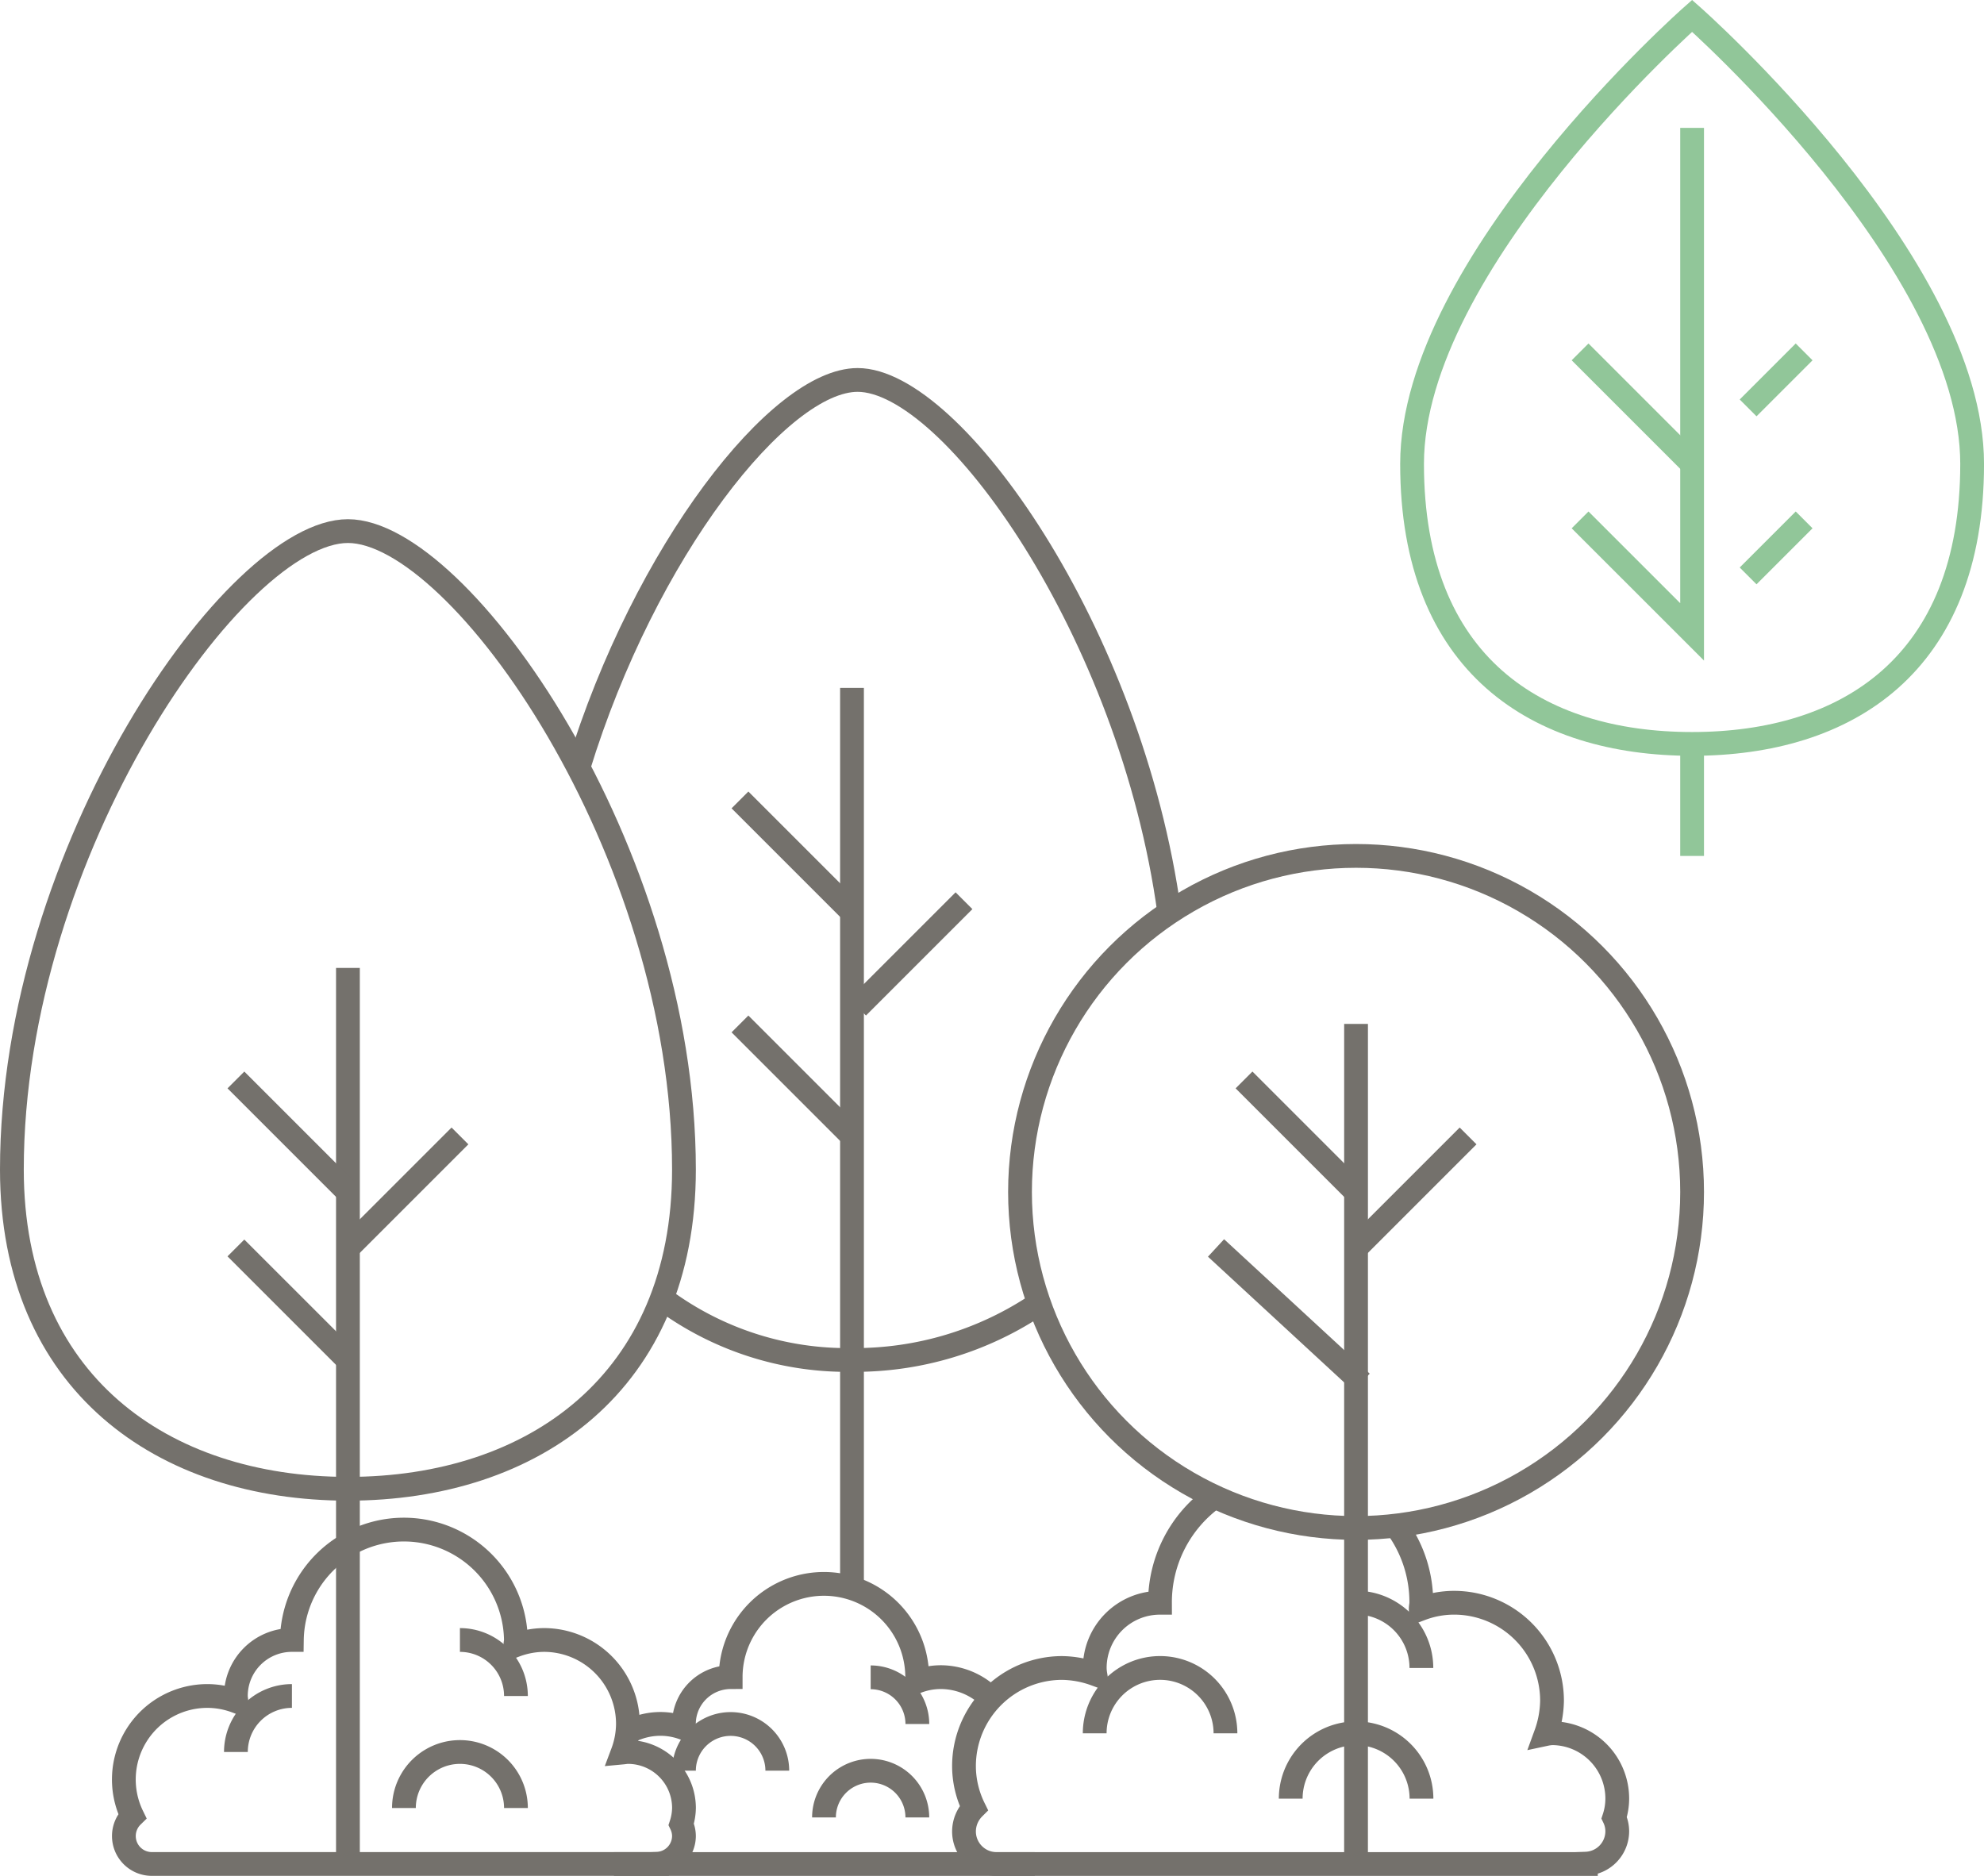 <svg xmlns="http://www.w3.org/2000/svg" width="83.452" height="78.908" viewBox="0 0 83.452 78.908">
  <g id="Group_12079" data-name="Group 12079" transform="translate(0.5 0.667)">
    <g id="Group_12089" data-name="Group 12089" transform="translate(0 0)">
      <path id="Path_187428" data-name="Path 187428" d="M52.663,54.758a5.383,5.383,0,0,1,1.072,3.251c0,.082-.024.165-.024.259a3.95,3.95,0,0,1,1.4-.259,4.12,4.12,0,0,1,4.123,4.123,4.285,4.285,0,0,1-.259,1.4,1.719,1.719,0,0,1,.259-.035,2.75,2.75,0,0,1,2.744,2.756,2.593,2.593,0,0,1-.13.8,1.326,1.326,0,0,1,.13.565,1.366,1.366,0,0,1-1.319,1.366V69H35.878A1.372,1.372,0,0,1,34.5,67.621a1.4,1.4,0,0,1,.412-.978,4.02,4.02,0,0,1-.412-1.767,4.127,4.127,0,0,1,4.123-4.123,4.229,4.229,0,0,1,1.4.259A1.765,1.765,0,0,1,40,60.754a2.74,2.74,0,0,1,2.744-2.744,5.444,5.444,0,0,1,2.285-4.452" transform="translate(5.548 8.742)" fill="none" stroke="#74716c" stroke-miterlimit="10" stroke-width="1"/>
      <path id="Path_187429" data-name="Path 187429" d="M39.167,62.415a2.749,2.749,0,0,1,5.5,0" transform="translate(6.379 9.829)" fill="none" stroke="#74716c" stroke-miterlimit="10" stroke-width="1"/>
      <path id="Path_187430" data-name="Path 187430" d="M46.167,64.748a2.749,2.749,0,0,1,5.5,0" transform="translate(7.624 10.244)" fill="none" stroke="#74716c" stroke-miterlimit="10" stroke-width="1"/>
      <path id="Path_187431" data-name="Path 187431" d="M48.5,57.333a2.748,2.748,0,0,1,2.748,2.748" transform="translate(8.039 9.413)" fill="none" stroke="#74716c" stroke-miterlimit="10" stroke-width="1"/>
      <path id="Path_187432" data-name="Path 187432" d="M22,68.446H39.7m-1.838-6.961a2.963,2.963,0,0,0-2.12-.9,2.8,2.8,0,0,0-1,.188c0-.059.012-.118.012-.188a3.922,3.922,0,1,0-7.845,0,1.971,1.971,0,0,0-1.967,1.967,1.031,1.031,0,0,0,.024.188,2.852,2.852,0,0,0-1-.188,2.9,2.9,0,0,0-1.39.353h-.012" transform="translate(3.325 9.295)" fill="none" stroke="#74716c" stroke-miterlimit="10" stroke-width="1"/>
      <path id="Path_187433" data-name="Path 187433" d="M24.5,63.63a1.963,1.963,0,1,1,3.926,0" transform="translate(3.769 10.184)" fill="none" stroke="#74716c" stroke-miterlimit="10" stroke-width="1"/>
      <path id="Path_187434" data-name="Path 187434" d="M29.5,65.3a1.963,1.963,0,1,1,3.926,0" transform="translate(4.659 10.481)" fill="none" stroke="#74716c" stroke-miterlimit="10" stroke-width="1"/>
      <path id="Path_187435" data-name="Path 187435" d="M31.167,60a1.964,1.964,0,0,1,1.964,1.964" transform="translate(4.955 9.888)" fill="none" stroke="#74716c" stroke-miterlimit="10" stroke-width="1"/>
      <line id="Line_17832" data-name="Line 17832" y1="37.693" transform="translate(14.135 40.048)" fill="none" stroke="#74716c" stroke-miterlimit="10" stroke-width="1"/>
      <line id="Line_17833" data-name="Line 17833" x2="4.712" y2="4.712" transform="translate(9.423 51.827)" fill="none" stroke="#74716c" stroke-miterlimit="10" stroke-width="1"/>
      <line id="Line_17834" data-name="Line 17834" x2="4.712" y2="4.712" transform="translate(9.423 44.76)" fill="none" stroke="#74716c" stroke-miterlimit="10" stroke-width="1"/>
      <line id="Line_17835" data-name="Line 17835" x1="4.712" y2="4.712" transform="translate(14.135 47.115)" fill="none" stroke="#74716c" stroke-miterlimit="10" stroke-width="1"/>
      <path id="Path_187436" data-name="Path 187436" d="M28.769,45.923c0,8.952-6.329,13.428-14.135,13.428S.5,54.875.5,45.923c0-13.428,9.423-26.856,14.135-26.856S28.769,32.495,28.769,45.923Z" transform="translate(-0.5 2.606)" fill="none" stroke="#74716c" stroke-miterlimit="10" stroke-width="1"/>
      <line id="Line_17836" data-name="Line 17836" x1="0.001" y2="35.337" transform="translate(56.538 42.404)" fill="none" stroke="#74716c" stroke-miterlimit="10" stroke-width="1"/>
      <line id="Line_17837" data-name="Line 17837" x2="6.125" y2="5.654" transform="translate(50.649 51.827)" fill="none" stroke="#74716c" stroke-miterlimit="10" stroke-width="1"/>
      <line id="Line_17838" data-name="Line 17838" x2="4.712" y2="4.712" transform="translate(51.827 44.76)" fill="none" stroke="#74716c" stroke-miterlimit="10" stroke-width="1"/>
      <line id="Line_17839" data-name="Line 17839" x1="4.712" y2="4.712" transform="translate(56.539 47.115)" fill="none" stroke="#74716c" stroke-miterlimit="10" stroke-width="1"/>
      <line id="Line_17840" data-name="Line 17840" y1="37.869" transform="translate(35.337 28.269)" fill="none" stroke="#74716c" stroke-miterlimit="10" stroke-width="1"/>
      <line id="Line_17841" data-name="Line 17841" x2="4.712" y2="4.712" transform="translate(30.625 32.981)" fill="none" stroke="#74716c" stroke-miterlimit="10" stroke-width="1"/>
      <line id="Line_17842" data-name="Line 17842" x2="4.712" y2="4.712" transform="translate(30.625 42.404)" fill="none" stroke="#74716c" stroke-miterlimit="10" stroke-width="1"/>
      <line id="Line_17843" data-name="Line 17843" x1="4.476" y2="4.476" transform="translate(35.572 37.221)" fill="none" stroke="#74716c" stroke-miterlimit="10" stroke-width="1"/>
      <path id="Path_187437" data-name="Path 187437" d="M20.73,29.969c2.8-9.117,8.469-16.3,11.744-16.3,3.981,0,11.5,10.613,13.11,22.4" transform="translate(3.099 1.646)" fill="none" stroke="#74716c" stroke-miterlimit="10" stroke-width="1"/>
      <path id="Path_187438" data-name="Path 187438" d="M23.71,46.467a13.007,13.007,0,0,0,8,2.591,13.786,13.786,0,0,0,7.868-2.379" transform="translate(3.629 7.48)" fill="none" stroke="#74716c" stroke-miterlimit="10" stroke-width="1"/>
      <circle id="Ellipse_223" data-name="Ellipse 223" cx="14.135" cy="14.135" r="14.135" transform="translate(42.404 35.336)" fill="none" stroke="#74716c" stroke-miterlimit="10" stroke-width="1"/>
      <path id="Path_187441" data-name="Path 187441" d="M28.058,66.446A2.355,2.355,0,0,0,25.7,64.09c-.077,0-.148.015-.224.022a3.5,3.5,0,0,0,.224-1.2,3.533,3.533,0,0,0-3.534-3.534,3.5,3.5,0,0,0-1.2.224c0-.077.022-.147.022-.224a4.712,4.712,0,0,0-9.423,0,2.355,2.355,0,0,0-2.356,2.356c0,.077.015.148.022.224a3.5,3.5,0,0,0-1.2-.224,3.513,3.513,0,0,0-3.179,5.051A1.175,1.175,0,0,0,5.678,68.8H26.922v-.008a1.174,1.174,0,0,0,1.135-1.17,1.157,1.157,0,0,0-.114-.49A2.332,2.332,0,0,0,28.058,66.446Z" transform="translate(0.212 8.939)" fill="none" stroke="#74716c" stroke-miterlimit="10" stroke-width="1"/>
      <path id="Path_187442" data-name="Path 187442" d="M8.5,63.023a2.355,2.355,0,0,1,2.356-2.356" transform="translate(0.923 10.006)" fill="none" stroke="#74716c" stroke-miterlimit="10" stroke-width="1"/>
      <path id="Path_187443" data-name="Path 187443" d="M14.5,65.023a2.356,2.356,0,1,1,4.712,0" transform="translate(1.99 10.362)" fill="none" stroke="#74716c" stroke-miterlimit="10" stroke-width="1"/>
      <path id="Path_187444" data-name="Path 187444" d="M16.5,58.667a2.355,2.355,0,0,1,2.356,2.356" transform="translate(2.346 9.651)" fill="none" stroke="#74716c" stroke-miterlimit="10" stroke-width="1"/>
      <g id="Group_12090" data-name="Group 12090" transform="translate(58.895)">
        <path id="Path_187374" data-name="Path 187374" d="M74.058,19.513c0,8.457-5.273,11.779-11.779,11.779S50.5,27.971,50.5,19.513,62.279.667,62.279.667,74.058,11.056,74.058,19.513Z" transform="translate(-50.5 -0.667)" fill="none" stroke="#91c699" stroke-miterlimit="10" stroke-width="1"/>
        <path id="Path_187375" data-name="Path 187375" d="M61.212,4.667v21.2L56.5,21.157" transform="translate(-49.433 0.045)" fill="none" stroke="#91c699" stroke-miterlimit="10" stroke-width="1"/>
        <line id="Line_17765" data-name="Line 17765" x1="2.356" y2="2.356" transform="translate(14.135 21.202)" fill="none" stroke="#91c699" stroke-miterlimit="10" stroke-width="1"/>
        <line id="Line_17766" data-name="Line 17766" x1="2.356" y2="2.356" transform="translate(14.135 14.135)" fill="none" stroke="#91c699" stroke-miterlimit="10" stroke-width="1"/>
        <line id="Line_17767" data-name="Line 17767" x2="4.712" y2="4.712" transform="translate(7.067 14.135)" fill="none" stroke="#91c699" stroke-miterlimit="10" stroke-width="1"/>
        <line id="Line_17768" data-name="Line 17768" y2="4.712" transform="translate(11.779 30.625)" fill="none" stroke="#91c699" stroke-miterlimit="10" stroke-width="1"/>
      </g>
    </g>
  </g>
</svg>
